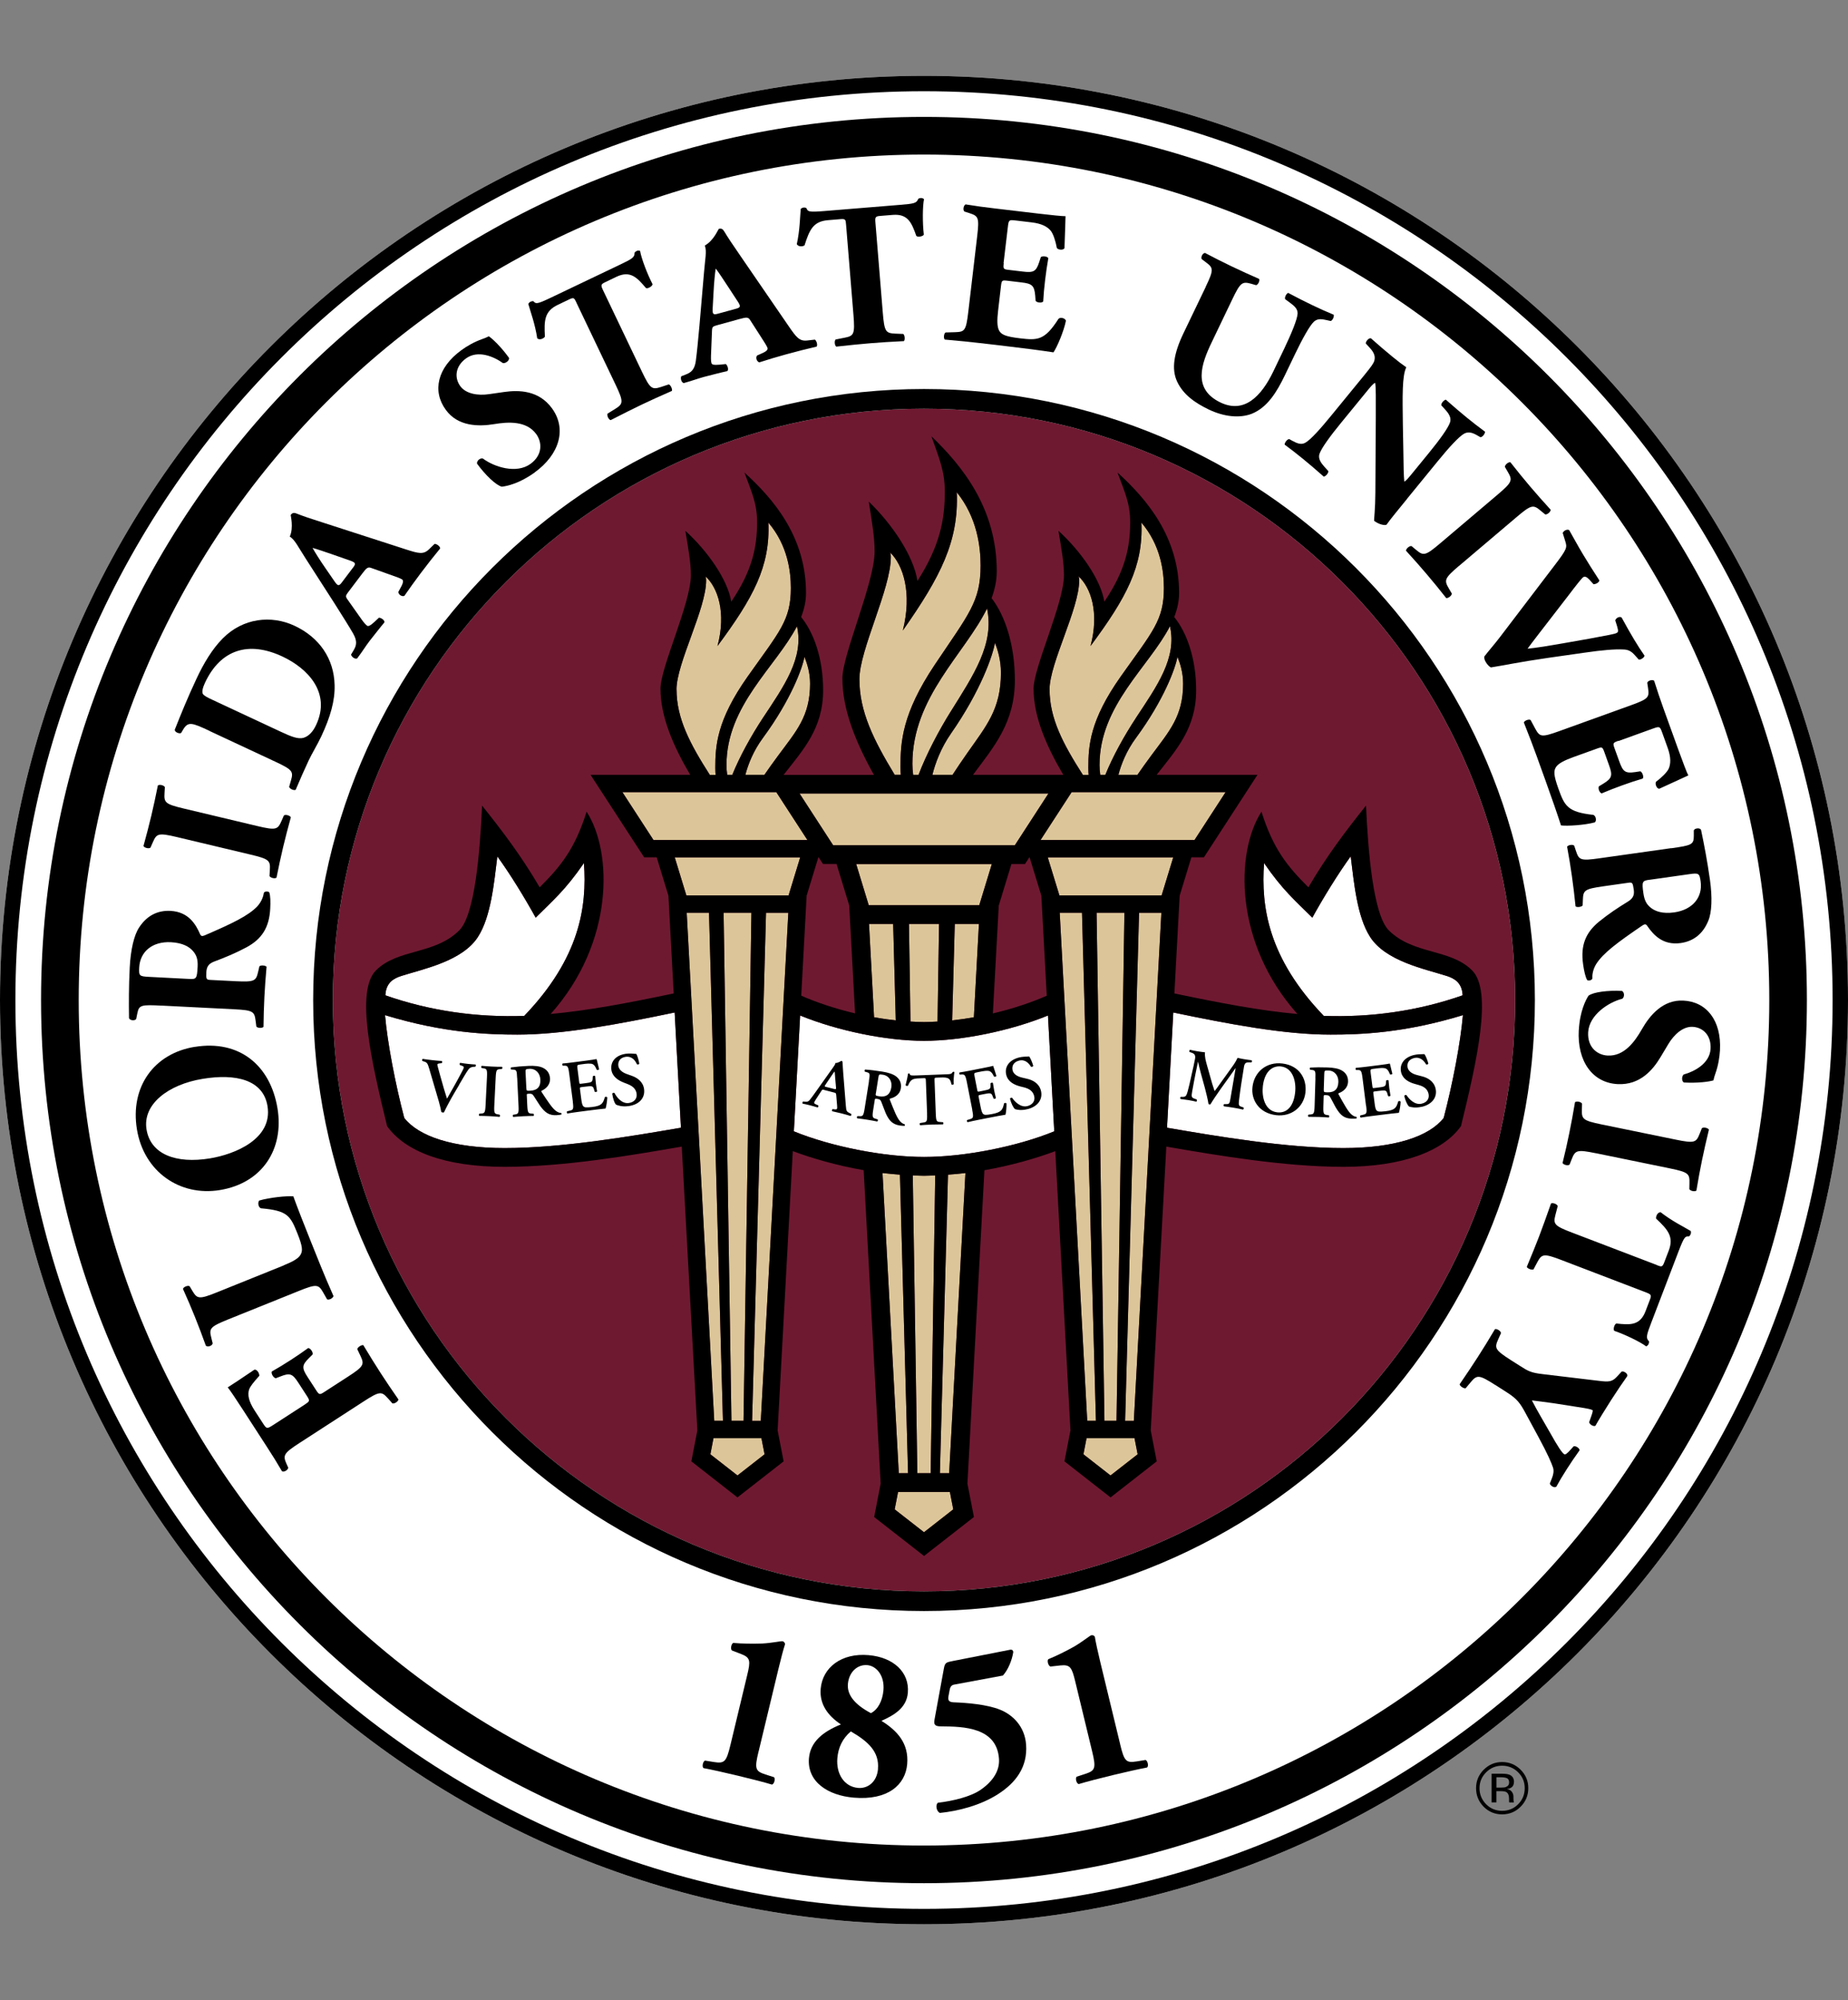 <?xml version="1.0" encoding="UTF-8"?>
<svg id="a" xmlns="http://www.w3.org/2000/svg" viewBox="0 0 332.7 360">
  <rect x="0" y="0" width="332.7" height="360" fill="#808080" stroke="none"/>
  <defs>
    <style>
      .b {
        fill: #dcc699;
      }

      .c {
        fill: #fff;
      }

      .d {
        fill: #6f1931;
      }
    </style>
  </defs>
  <path d="M272.57,320.75c0-.65-.28-1.09-.81-1.31-.31-.13-.77-.19-1.42-.19h-1.81v5.16h.87v-2.02h.74c.49,0,.84.05,1.03.16.33.19.51.58.51,1.18v.58s.02.04.03.06c.01.02.01.04.01.05h.84l-.03-.06s-.04-.14-.04-.28c-.01-.14-.02-.26-.02-.39v-.37c0-.26-.09-.52-.28-.8-.19-.27-.47-.44-.89-.5.32-.05.57-.13.75-.26.34-.21.51-.56.51-1.02ZM271.13,321.64c-.19.08-.49.11-.88.11h-.84v-1.86h.79c.51,0,.89.06,1.14.19.23.12.35.37.35.75s-.19.66-.56.8Z"/>
  <path d="M270.43,317.15c-1.3,0-2.39.47-3.31,1.38-.92.92-1.38,2.03-1.38,3.32s.45,2.41,1.36,3.34c.92.92,2.03,1.38,3.33,1.38s2.42-.46,3.33-1.38c.92-.93,1.38-2.03,1.38-3.34s-.47-2.4-1.38-3.32c-.91-.91-2.03-1.38-3.33-1.38ZM273.32,324.74c-.78.8-1.75,1.19-2.89,1.19s-2.08-.39-2.89-1.19c-.77-.79-1.18-1.76-1.18-2.88s.4-2.07,1.19-2.86c.8-.8,1.76-1.19,2.88-1.19s2.1.4,2.89,1.19c.79.79,1.18,1.74,1.18,2.86s-.39,2.09-1.18,2.88Z"/>
  <g>
    <path class="c" d="M166.35,13.65C74.47,13.65,0,88.1,0,179.99s74.47,166.36,166.35,166.36,166.35-74.5,166.35-166.36S258.22,13.65,166.35,13.65h0Z"/>
    <path class="d" d="M272.78,180.01c0,58.78-47.66,106.42-106.44,106.42s-106.42-47.63-106.42-106.42,47.64-106.45,106.42-106.45,106.44,47.65,106.44,106.45h0Z"/>
    <path class="c" d="M246.64,168.6c2.8,4.4,9.78,5.78,13.81,7.06,1.34.43,2.77,1.18,2.87,3.49-8.14,2.85-16.59,4-25,3.7-9.99-10.4-11.32-19.61-10.75-27.51,3.36,4.89,5.6,6.75,8.69,9.83,1.96-3.55,4.56-7.79,6.91-11.04.6,4.87,1.16,10.84,3.47,14.47h0ZM211.23,182.24c10.13,2.11,20.07,3.99,28.32,3.98,5.29,0,13.2-.26,23.82-3.5-.41,4.85-1.85,12.4-3.46,18.5-2.6,3.32-8.77,5.42-18.07,5.42-10.37,0-22.9-2.15-31.74-3.66l1.13-20.74h0ZM89.53,154.13c2.36,3.25,4.95,7.49,6.91,11.04,3.08-3.08,5.33-4.94,8.69-9.83.57,7.9-.77,17.11-10.75,27.51-8.41.3-16.87-.85-25-3.7.1-2.31,1.53-3.06,2.88-3.49,4.03-1.28,11.01-2.66,13.81-7.06,2.31-3.62,2.87-9.6,3.47-14.47h0ZM122.59,202.98c-8.84,1.51-21.37,3.66-31.74,3.66-9.3,0-15.47-2.1-18.07-5.42-1.61-6.1-3.05-13.65-3.46-18.5,10.63,3.23,18.53,3.49,23.82,3.5,8.25,0,18.19-1.87,28.32-3.98l1.13,20.74h0ZM144.05,182.78c6.75,2.76,15.53,4.56,22.31,4.56s15.56-1.8,22.31-4.56l1.13,20.85c-6.75,2.76-16.23,4.61-23.44,4.61s-16.69-1.85-23.44-4.61l1.13-20.85h0Z"/>
    <polygon class="b" points="192.93 142.58 220.65 142.58 215.05 151.2 187.33 151.2 192.93 142.58 192.93 142.58"/>
    <polygon class="b" points="188.75 142.83 182.7 152.15 150 152.15 143.95 142.83 188.75 142.83 188.75 142.83"/>
    <polygon class="b" points="156.4 162.93 154.14 155.52 178.56 155.52 176.3 162.93 156.4 162.93 156.4 162.93"/>
    <path class="b" d="M176.24,166.3l-.91,16.8c-1.27.23-2.61.42-3.91.56l.47-17.36h4.34Z"/>
    <path class="b" d="M169.06,166.3l-.27,17.57c-.83.05-1.61.09-2.43.09s-1.61-.04-2.45-.09l-.27-17.57h5.42Z"/>
    <path class="b" d="M161.27,183.66c-1.29-.14-2.64-.34-3.91-.56l-.91-16.8h4.35l.47,17.36h0Z"/>
    <polygon class="b" points="117.65 151.2 112.05 142.58 139.77 142.58 145.37 151.2 117.65 151.2 117.65 151.2"/>
    <polygon class="b" points="123.62 164.28 127.64 164.28 130.15 255.74 128.58 255.74 123.62 164.28 123.62 164.28"/>
    <polygon class="b" points="132.77 265.57 127.89 261.76 128.45 258.85 137.09 258.85 137.65 261.76 132.77 265.57 132.77 265.57"/>
    <polygon class="b" points="130.27 164.28 135.28 164.28 133.86 255.74 131.68 255.74 130.27 164.28 130.27 164.28"/>
    <polygon class="b" points="136.97 255.74 135.4 255.74 137.91 164.28 141.92 164.28 136.97 255.74 136.97 255.74"/>
    <polygon class="b" points="141.97 161.17 123.57 161.17 121.48 154.31 144.07 154.31 141.97 161.17 141.97 161.17"/>
    <polygon class="b" points="166.35 275.79 161.07 271.67 161.68 268.54 171.02 268.54 171.62 271.67 166.35 275.79 166.35 275.79"/>
    <path class="b" d="M158.88,211.13c.99.12,2.14.22,3.14.3l1.46,53.74h-1.67l-2.93-54.03h0Z"/>
    <path class="b" d="M164.33,211.56c.73.03,1.31.07,2.03.07s1.29-.04,2.01-.07l-.82,53.61h-2.4l-.82-53.6h0Z"/>
    <path class="b" d="M170.88,265.17h-1.67l1.46-53.74c1.01-.08,2.15-.17,3.14-.29l-2.93,54.03h0Z"/>
    <polygon class="b" points="190.78 164.28 194.79 164.28 197.3 255.74 195.73 255.74 190.78 164.28 190.78 164.28"/>
    <polygon class="b" points="199.93 265.57 195.05 261.76 195.61 258.85 204.25 258.85 204.81 261.76 199.93 265.57 199.93 265.57"/>
    <polygon class="b" points="197.42 164.28 202.44 164.28 201.01 255.74 198.84 255.74 197.42 164.28 197.42 164.28"/>
    <polygon class="b" points="204.13 255.74 202.55 255.74 205.06 164.28 209.08 164.28 204.13 255.74 204.13 255.74"/>
    <polygon class="b" points="209.13 161.17 190.73 161.17 188.63 154.31 211.23 154.31 209.13 161.17 209.13 161.17"/>
    <path class="b" d="M144.82,118.2c.48,1.21,1.02,2.81,1.02,4.86,0,5.86-2.49,8.54-5.73,12.92-.94,1.27-1.76,2.42-2.49,3.48h-3.43c.49-1.87,1.43-4.3,3.16-6.64,5.06-6.87,7.14-12.64,7.48-14.62h0Z"/>
    <path class="b" d="M137.35,129.22c-2.1,3.19-4.18,6.94-5.51,10.24h-.92c-.09-.58-.13-1.17-.13-1.78,0-10.72,8.93-17.69,12.69-24.97,1.3,5.72-2.35,10.8-6.12,16.5h0Z"/>
    <path class="b" d="M121.79,124.1c0-4.72,5.34-14.5,5.34-19.64,0-.34-.03-.52-.13-.74,2.22,2.02,3.79,6.51,2.17,12.56,6.43-8.67,9.51-14.33,9.16-22.22,3.5,4.1,4.05,8.84,4.05,11.78,0,5.8-2,7.78-7.78,15.94-5.56,7.87-5.82,12.46-5.82,16.39,0,.5.02.92.05,1.3h-1.04c-3.57-5.58-5.99-10.16-5.99-15.36h0Z"/>
    <path class="b" d="M211.98,118.2c.48,1.21,1.02,2.81,1.02,4.86,0,5.86-2.49,8.54-5.73,12.92-.94,1.27-1.76,2.42-2.49,3.48h-3.43c.49-1.87,1.43-4.3,3.16-6.64,5.06-6.87,7.14-12.64,7.47-14.62h0Z"/>
    <path class="b" d="M204.51,129.22c-2.1,3.19-4.18,6.94-5.51,10.24h-.92c-.09-.58-.13-1.17-.13-1.78,0-10.72,8.93-17.69,12.68-24.97,1.3,5.72-2.35,10.8-6.12,16.5h0Z"/>
    <path class="b" d="M188.95,124.1c0-4.72,5.34-14.5,5.34-19.64,0-.34-.03-.52-.13-.74,2.22,2.02,3.79,6.51,2.17,12.56,6.43-8.67,9.51-14.33,9.16-22.22,3.5,4.1,4.05,8.84,4.05,11.78,0,5.8-2,7.78-7.78,15.94-5.56,7.87-5.82,12.46-5.82,16.39,0,.5.02.92.05,1.3h-1.04c-3.57-5.58-5.99-10.16-5.99-15.36h0Z"/>
    <path class="b" d="M179.12,115.65c.51,1.35,1.08,3.15,1.08,5.44,0,6.57-2.64,9.57-6.07,14.47-1,1.43-1.86,2.7-2.64,3.9h-3.63c.52-2.09,1.52-4.81,3.35-7.44,5.36-7.69,7.57-14.15,7.92-16.37h0Z"/>
    <path class="b" d="M171.21,127.99c-2.23,3.57-4.43,7.77-5.84,11.47h-.97c-.09-.65-.14-1.31-.14-1.99,0-12.01,9.46-19.81,13.44-27.96,1.38,6.41-2.5,12.09-6.49,18.49h0Z"/>
    <path class="b" d="M154.72,122.25c0-5.29,5.66-16.24,5.66-22,0-.38-.04-.58-.14-.83,2.36,2.26,4.01,7.29,2.3,14.06,6.81-9.71,10.08-16.05,9.71-24.88,3.71,4.59,4.29,9.9,4.29,13.19,0,6.5-2.12,8.71-8.25,17.86-5.9,8.81-6.17,13.96-6.17,18.35,0,.57.02,1.03.05,1.45h-1.1c-3.79-6.25-6.35-11.37-6.35-17.21h0Z"/>
    <path d="M54.91,252.77c.84-.54.91-.63.37-1.47l-1.55-2.39c-1.06-1.64-1.5-1.85-3.22-1.17l-.85.33c-.42-.04-.89-.83-.73-1.21,1.03-.58,2.2-1.29,3.38-2.05,1.15-.74,2.28-1.52,3.17-2.17.4,0,.93.76.79,1.16l-.64.64c-1.29,1.27-1.32,1.78-.25,3.42l1.55,2.39c.54.84.65.81,1.49.27l4.19-2.71c2.89-1.86,3.01-2.22,2.3-3.73l-.59-1.25c.05-.34.76-.8,1.09-.71,1.18,1.96,2.14,3.5,3.1,4.99.92,1.43,1.96,2.96,3.22,4.78-.03.37-.74.83-1.09.7l-.82-.92c-1.12-1.25-1.46-1.3-4.34.57l-11.54,7.47c-2.89,1.87-3.04,2.24-2.36,3.77l.31.68c0,.4-.78.9-1.13.64-.8-1.38-1.77-2.95-2.74-4.43l-4.22-6.52c-1.28-1.99-2.46-3.74-2.8-4.13.53-.34,2.76-1.79,4.8-3.19.42-.1.89.57.89,1.1-1.05,1.16-1.63,1.89-1.84,2.46-.31.95-.08,2.12.94,3.71l1.57,2.42c.66,1.02.72.98,1.93.2l5.61-3.63h0Z"/>
    <path d="M51.07,227.75c1.61-.65,2.66-1.23,3.03-1.9.4-.68.43-1.41-.58-3.91-1.26-3.12-1.75-4.04-6.54-4.46-.45-.14-.63-.98-.32-1.39,1.85-.55,5.03-.87,6.15-.76.66,1.85,1.96,5.15,3.09,7.97l1.85,4.6c.64,1.58,1.36,3.28,2.29,5.38-.08.39-.84.78-1.16.58l-.7-1.23c-.83-1.46-1.19-1.56-4.38-.27l-12.77,5.14c-3.19,1.29-3.42,1.62-3,3.24l.26,1.05c-.07.43-.86.74-1.23.42-.65-1.82-1.31-3.54-1.97-5.19-.66-1.65-1.39-3.35-2.15-5.03.09-.36.88-.68,1.2-.48l.5.84c.86,1.45,1.22,1.54,4.41.26l12.01-4.84h0Z"/>
    <path d="M26.38,203.29c.73,4.49,5.32,6.21,11.41,5.21,4.45-.73,11.34-3.47,10.37-9.41-.78-4.78-5.75-5.88-11.66-4.91-6.24,1.02-10.86,4.59-10.12,9.11h0ZM35.07,188.43c7.95-1.3,13.6,3.24,14.89,11.08,1.2,7.33-2.74,13.44-10.37,14.69-7.22,1.18-13.69-3.3-14.94-10.93-1.24-7.59,3.01-13.64,10.42-14.85h0Z"/>
    <path d="M34.06,176.2c1.29.07,1.41-.04,1.52-2.22.07-1.33-.22-2.12-.89-2.86-.59-.66-1.74-1.42-3.92-1.53-3.32-.17-5.56,1.68-5.71,4.56-.08,1.51.03,1.59,1.8,1.68l7.2.37h0ZM29.12,181.01c-3.69-.19-4.1-.14-4.4,1.4l-.2.99c-.2.36-1.13.31-1.29-.14-.04-2.78-.05-5.66.13-9.17.16-3.14.78-5.81,1.7-7.17,1.36-2.08,3.27-3.09,5.63-2.97,3.28.17,4.57,2.45,5.33,4.19.17.38.39.39.8.23,5.07-2.18,7.91-3.56,9.52-5.25.82-.92,1.09-1.87,1.16-2.42.2-.32.75-.29.97-.1.23.6.24,1.79.18,2.93-.17,3.4-1.5,5.47-4.24,6.96-2.02,1.08-3.87,1.84-5.87,2.59-1.02.39-1.34.97-1.39,1.89-.06,1.29,0,1.37.74,1.41l4.54.23c3.39.17,3.66-.04,4.04-1.68l.23-.99c.2-.25,1.08-.2,1.29.07-.17,1.95-.3,3.65-.39,5.42-.09,1.85-.14,3.47-.16,5.39-.24.28-1.12.24-1.29-.07l-.13-1.01c-.21-1.68-.46-1.91-3.85-2.08l-13.06-.66h0Z"/>
    <path d="M46.32,148.68c3.38.8,3.68.65,4.37-.94l.42-.96c.28-.24,1.1,0,1.25.33-.53,1.93-.99,3.68-1.39,5.37-.41,1.73-.8,3.53-1.19,5.49-.28.24-1.11.04-1.26-.3l.06-1.05c.11-1.72-.09-2-3.47-2.8l-13.23-3.15c-3.38-.8-3.68-.65-4.37.94l-.42.96c-.28.24-1.11.04-1.26-.3.53-1.93,1-3.72,1.41-5.44.4-1.69.79-3.5,1.18-5.45.28-.24,1.11-.04,1.26.3l-.06,1.05c-.11,1.72.1,2,3.47,2.8l13.23,3.15h0Z"/>
    <path d="M50.58,131.72c1.84.86,3.08,1.36,4.07,1.08.95-.29,1.71-1.12,2.27-2.33,2.71-5.8-1.53-10.18-6.09-12.31-6.03-2.82-11.11-1.31-13.94,4.76-.42.91-.55,1.62-.38,1.95.17.33.8.66,1.84,1.14l12.23,5.71h0ZM37.72,131.55c-3.18-1.49-3.85-1.72-4.74-.25l-.36.61c-.32.26-1.3-.2-1.14-.61,1.15-2.89,2.23-5.57,3.89-9.12,1.28-2.75,2.84-5.37,4.75-7.29,3.63-3.65,8.71-4.22,12.9-2.26,4.49,2.1,7.11,5.93,7.22,10.68.08,2.81-.77,5.76-2.39,9.21-.74,1.57-1.72,3.16-2.28,4.36-.75,1.61-1.52,3.33-2.34,5.28-.33.17-1.13-.2-1.17-.55l.32-1.12c.47-1.62.3-1.94-2.79-3.38l-11.86-5.54h0Z"/>
    <path d="M63.55,102.18c.51-.68.54-.89-.41-1.24l-2.97-1.04c-1.58-.54-3.08-1.07-3.9-1.28.43.78,1.31,2.19,2.33,3.66l1.66,2.41c.6.87.8.79,1.35.05l1.94-2.57h0ZM62.73,106.52c-.53.71-.57.82-.14,1.42l2.6,3.68c.46.62.67.83.91,1.01.18.13.53.03,1.3-.68l.82-.77c.34-.02,1.06.43.99.84-.84.99-1.73,2.17-2.7,3.38-.76,1-1.18,1.75-2.21,3.11-.42.19-1.02-.31-1.1-.69l.51-.86c.45-.78.65-1.55-.12-2.91-.8-1.39-1.82-2.99-3.34-5.4l-5.2-8.09c-1.35-2.08-1.96-3.42-2.88-3.98.74-1.66.12-3.85.17-3.9.29-.38.57-.45,1.1-.23,1.03.41,2.39.88,5.05,1.72l14.6,4.72c2.24.72,3.12.96,4.12,0l1.02-.99c.28-.07,1.04.41,1.01.82-1.13,1.37-2.36,2.94-3.52,4.48-1.11,1.48-1.95,2.65-2.92,4.05-.42.19-1.09-.22-1.08-.72l.57-1.06c.39-.77.28-1.04.1-1.18-.21-.16-1.07-.48-2.43-.95l-3.14-1.12c-.58-.21-.82-.02-1.6,1.01l-2.5,3.31h0Z"/>
    <path d="M96.26,85.04c-2.75,2-5.02,2.46-5.91,2.56-1.05-.25-3-2.12-4.47-4.15-.07-.54.59-1.07,1.07-.91,2.01,1.51,6.01,2.8,8.55.96,2.21-1.61,2.12-3.87,1.04-5.37-1.76-2.42-5.07-2.21-7.52-1.8-2.93.49-6.6.41-8.75-2.55-2.48-3.36-1.55-7.6,2.79-10.75.98-.72,2.3-1.49,3.75-2,.48-.16.79-.3,1.19-.5.72.48,2.19,1.88,3.64,3.88.11.47-.62,1.04-1.1.94-1.62-1.16-4.49-2.41-6.64-.84-1.97,1.43-2.12,3.5-1.03,5,1,1.37,3.14,1.74,5.2,1.43l2.73-.39c2.57-.36,6.19-.34,8.58,2.95,2.67,3.68,1.39,8.26-3.13,11.54h0Z"/>
    <path d="M103.77,54.45c-.38-.8-.46-.97-1.26-.58l-2.07.99c-2.44,1.16-2.5,2.83-2.34,5.75-.31.39-.97.63-1.38.29-.4-2.64-1.22-4.79-1.61-6.2.09-.16.22-.31.39-.39.17-.08.35-.13.53-.09.44.49.6.57,3.14-.64l12.42-5.93c2.2-1.05,2.69-1.32,2.65-2.17.1-.13.19-.21.39-.31.2-.1.5-.07.61,0,.21,1.29,1.27,4.11,2.24,5.98-.02.38-.89.88-1.19.69-1.59-1.87-2.8-3.21-5.31-2.02l-2,.96c-.8.38-.85.53-.44,1.4l7.03,14.72c1.48,3.1,1.81,3.27,3.41,2.76l1.42-.47c.33.09.69.86.56,1.17-2.2.97-3.89,1.73-5.39,2.45-1.6.76-3.32,1.63-5.63,2.81-.36-.07-.73-.84-.56-1.17l1.42-.88c1.42-.88,1.48-1.28,0-4.38l-7.03-14.72h0Z"/>
    <path d="M132.45,55.59c.82-.23.97-.38.43-1.23l-1.72-2.63c-.92-1.39-1.78-2.73-2.31-3.39-.14.88-.3,2.53-.39,4.32l-.16,2.92c-.05,1.05.15,1.11,1.04.86l3.1-.85h0ZM129.16,58.52c-.85.23-.95.3-.98,1.03l-.18,4.49c-.02.77.02,1.07.1,1.35.06.22.4.35,1.45.25l1.12-.11c.28.19.58.99.27,1.27-1.27.27-2.69.66-4.2,1.04-1.21.33-2,.66-3.64,1.11-.45-.11-.62-.87-.45-1.22l.94-.37c.82-.34,1.46-.82,1.68-2.38.21-1.59.39-3.48.65-6.31l.82-9.57c.2-2.47.54-3.9.15-4.91,1.6-.86,2.44-2.97,2.51-2.99.46-.13.72,0,1.01.49.57.95,1.36,2.16,2.94,4.44l8.68,12.64c1.33,1.93,1.88,2.66,3.26,2.52l1.41-.16c.26.12.57.95.31,1.26-1.73.4-3.66.89-5.52,1.4-1.78.49-3.16.91-4.78,1.43-.45-.11-.73-.83-.41-1.23l1.09-.49c.78-.37.85-.66.79-.87-.07-.25-.55-1.04-1.34-2.24l-1.8-2.8c-.34-.52-.64-.51-1.89-.17l-3.99,1.1h0Z"/>
    <path d="M152.32,40.44c-.07-.88-.09-1.07-.97-1l-2.28.19c-2.69.22-3.34,1.76-4.23,4.54-.42.26-1.13.24-1.39-.22.57-2.61.57-4.9.71-6.36.14-.12.32-.21.5-.23.18-.02.37,0,.53.11.23.61.36.75,3.16.52l13.71-1.12c2.43-.2,2.98-.28,3.25-1.08.14-.09.25-.13.47-.15.22-.02.49.11.57.21-.26,1.28-.28,4.29-.03,6.38-.16.35-1.15.5-1.36.22-.82-2.31-1.48-4-4.24-3.77l-2.21.18c-.88.07-.99.19-.91,1.15l1.33,16.25c.28,3.43.52,3.7,2.2,3.79l1.49.06c.27.2.35,1.05.11,1.29-2.4.12-4.25.23-5.91.37-1.77.14-3.68.34-6.26.62-.31-.2-.38-1.05-.11-1.29l1.64-.32c1.65-.32,1.84-.67,1.56-4.1l-1.33-16.25h0Z"/>
    <path d="M180.71,47.36c-.12,1.03-.09,1.11.9,1.22l2.53.3c1.91.23,2.38.02,2.95-1.7l.29-.9c.29-.26,1.21-.15,1.35.2-.21,1.17-.4,2.48-.57,3.88-.17,1.39-.29,2.72-.35,3.9-.22.31-1.15.24-1.37-.12l-.07-.94c-.16-1.81-.57-2.15-2.48-2.37l-2.53-.3c-.99-.12-1.03-.08-1.16,1.02l-.51,4.37c-.2,1.69-.19,2.88.17,3.56.4.72,1.06,1.09,3.74,1.41,3.2.38,4.46.41,6.96-3.5.34-.37,1.24-.11,1.34.34-.37,1.89-1.6,4.76-2.24,5.69-1.93-.3-5.45-.76-8.47-1.11l-4.77-.56c-1.76-.21-3.57-.38-6.33-.63-.26-.25-.16-1.14.15-1.28l1.75-.05c1.68-.06,1.93-.26,2.33-3.63l1.61-13.69c.39-3.34.2-3.59-1.41-4.11l-.9-.29c-.3-.26-.17-1.1.22-1.28,1.72.28,3.51.53,5.28.73l7.78.92c2.35.28,4.45.49,4.93.47-.03.59-.08,3.27-.19,5.75-.19.39-1.05.36-1.37-.01-.25-1.33-.64-2.49-1.06-3.06-.61-.78-1.66-1.35-3.46-1.56l-2.94-.35c-1.21-.14-1.22-.07-1.38,1.29l-.76,6.42h0Z"/>
    <path d="M217.07,51.61c1.49-3.1,1.38-3.4.02-4.41l-.75-.57c-.17-.33.14-1.08.61-1.1,1.57.83,3.22,1.67,4.82,2.43,1.63.78,3.28,1.53,4.91,2.24.17.33-.18,1.06-.54,1.13l-.86-.25c-1.63-.45-1.96-.28-3.44,2.82l-3.69,7.7c-1.87,3.9-3.5,8.41,1.57,10.84,4.27,2.05,7.35-1.06,9.54-5.63l1.93-4.03c1.29-2.7,2.37-5.3,2.42-6.34.04-.84-.6-1.39-1.42-1.99l-.82-.6c-.14-.39.25-1.03.54-1.13,1.77.93,3.05,1.59,4.42,2.24,1.23.59,2.48,1.15,3.78,1.69.1.29-.15.99-.54,1.13l-.66-.15c-.96-.22-1.69-.32-2.33.24-.78.69-2.13,3.16-3.43,5.86l-1.79,3.73c-1.5,3.13-3.18,5.86-5.99,7.01-2.22.86-5.05.53-7.75-.76-2.53-1.22-4.61-2.7-5.7-5.03-1.05-2.26-.6-5.08,1.15-8.71l4-8.33h0Z"/>
    <path d="M253.32,89.79c-1.52,1.86-3,3.66-3.71,4.66-.48.18-1.54-.16-2.23-.72-.03-.02.22-2.26.23-5.02l.08-13.59c0-3.39.04-5.36-.12-6.22-.38.17-.78.66-1.64,1.71l-4.54,5.55c-1.9,2.32-3.54,4.56-3.86,5.59-.23.81.26,1.55.91,2.27l.7.77c.04.42-.51.97-.82,1-1.5-1.32-2.62-2.29-3.77-3.22-1.06-.87-2.14-1.7-3.27-2.54-.03-.31.4-.96.82-1l.56.31c.89.49,1.63.76,2.35.34.95-.52,2.79-2.59,4.68-4.91l5.95-7.27c1.28-1.58,1.63-2.06,1.79-2.6.17-.68.05-1.35-.84-2.31l-.71-.77c-.01-.39.58-1.06.94-.92,1.3,1.16,2.7,2.36,3.88,3.32.97.8,1.83,1.45,2.48,1.89-.77,1.52-.69,5.22-.62,10.39l.09,4.8c.04,2.52.05,4.2.17,5.4.35-.19.75-.68,1.17-1.19l3.23-3.95c1.9-2.32,3.54-4.56,3.85-5.59.23-.81-.23-1.53-.91-2.27l-.68-.75c-.04-.42.51-.97.82-1.01,1.5,1.32,2.59,2.26,3.77,3.22,1.06.87,2.12,1.68,3.28,2.54.03.31-.4.96-.82,1l-.59-.34c-.84-.49-1.57-.71-2.32-.32-.95.51-2.82,2.57-4.71,4.89l-5.59,6.84h0Z"/>
    <path d="M262.67,101.85c-2.65,2.25-2.7,2.59-1.83,4.07l.53.91c.02.37-.65.89-1.01.81-1.24-1.57-2.38-2.98-3.51-4.3-1.15-1.35-2.37-2.74-3.72-4.21-.02-.37.63-.92.99-.84l.81.67c1.32,1.11,1.67,1.11,4.32-1.14l10.38-8.8c2.65-2.25,2.7-2.59,1.83-4.07l-.53-.91c-.02-.37.63-.92.99-.84,1.23,1.57,2.4,3.01,3.55,4.36,1.13,1.33,2.35,2.71,3.7,4.19.02.37-.63.92-.99.84l-.81-.67c-1.33-1.11-1.67-1.11-4.32,1.14l-10.38,8.8h0Z"/>
    <path d="M278.44,118.45c-4.8.69-7.82,1.34-10.03,1.68-.31-.16-.63-.48-.92-.96-.23-.38-.31-.72-.26-1.01.65-.86,2-2.41,2.82-3.5l9.81-12.88c2.32-3.03,2.29-3.23,1.93-4.39l-.45-1.46c.2-.46.82-.71,1.16-.52.94,1.64,1.5,2.72,2.49,4.37.88,1.46,1.72,2.8,2.95,4.69-.04.37-.66.7-1.06.68l-.76-.84c-.47-.49-.79-.6-1.08-.43-.25.15-1.28,1.46-2.72,3.36l-5.46,7.07c-.9,1.15-1.44,1.9-1.85,2.45.69-.07,1.78-.2,2.95-.39l3.68-.62c2.47-.41,6.82-1.21,8.13-1.48.73-.14,1.14-.25,1.33-.37.22-.13.29-.31.03-1.18l-.33-1.05c.1-.41.76-.81,1.15-.51.83,1.53,1.53,2.75,2.25,3.96.65,1.08,1.25,2.01,1.86,2.88.02.33-.72.82-1.04.71l-.65-.73c-.69-.79-1.24-1.06-2.16-1.08-1.46-.07-3.69.1-6.9.57l-6.87.98h0Z"/>
    <path d="M291.36,133.34c-.97.35-1.03.41-.69,1.35l.87,2.4c.65,1.81,1.05,2.14,2.84,1.88l.93-.14c.37.14.68,1.01.43,1.31-1.14.33-2.41.75-3.73,1.23-1.32.48-2.56.96-3.65,1.43-.38-.06-.72-.92-.5-1.27l.81-.49c1.55-.95,1.67-1.47,1.02-3.28l-.86-2.4c-.34-.94-.39-.96-1.43-.58l-4.14,1.49c-1.6.58-2.66,1.12-3.1,1.75-.46.68-.5,1.44.42,3.98,1.09,3.03,1.62,4.17,6.25,4.67.48.14.66,1.06.29,1.35-1.86.51-4.98.69-6.09.55-.6-1.87-1.76-5.22-2.79-8.07l-1.63-4.52c-.6-1.67-1.25-3.36-2.27-5.94.11-.35.94-.65,1.22-.44l.83,1.55c.81,1.48,1.09,1.61,4.29.46l12.97-4.68c3.16-1.14,3.3-1.43,3.05-3.1l-.14-.93c.09-.39.91-.64,1.24-.37.52,1.66,1.1,3.38,1.7,5.05l2.66,7.37c.81,2.23,1.55,4.2,1.79,4.62-.54.24-2.96,1.38-5.23,2.4-.43,0-.79-.78-.6-1.24,1.08-.82,1.94-1.68,2.27-2.31.42-.9.46-2.09-.15-3.8l-1-2.78c-.42-1.15-.48-1.12-1.77-.66l-6.09,2.2h0Z"/>
    <path d="M296.94,158.35c-1.28.18-1.38.31-1.07,2.47.19,1.32.62,2.04,1.42,2.64.71.53,1.98,1.07,4.14.76,3.29-.47,5.14-2.71,4.74-5.56-.21-1.5-.33-1.56-2.09-1.31l-7.14,1.01h0ZM300.88,152.68c3.66-.52,4.06-.65,4.06-2.21v-1.01c.14-.39,1.06-.52,1.3-.11.57,2.72,1.12,5.56,1.61,9.04.44,3.11.34,5.85-.31,7.36-.94,2.3-2.62,3.66-4.96,3.99-3.26.46-4.96-1.54-6.04-3.11-.23-.34-.45-.31-.83-.07-4.57,3.11-7.1,5-8.35,6.97-.64,1.06-.72,2.04-.68,2.6-.14.35-.69.43-.93.28-.34-.55-.58-1.71-.74-2.85-.48-3.37.43-5.66,2.84-7.65,1.78-1.45,3.45-2.54,5.27-3.66.93-.58,1.14-1.21,1.01-2.12-.18-1.28-.26-1.34-1-1.24l-4.51.64c-3.37.48-3.59.73-3.65,2.42l-.04,1.01c-.15.28-1.03.41-1.28.17-.2-1.95-.4-3.64-.65-5.4-.26-1.83-.52-3.44-.87-5.33.18-.33,1.06-.45,1.28-.18l.32.96c.53,1.61.82,1.79,4.18,1.31l12.96-1.83h0Z"/>
    <path d="M284.24,185.42c.18-3.39,1.25-5.45,1.74-6.2.85-.66,3.53-1,6.04-.86.47.28.46,1.13.03,1.41-2.44.61-5.96,2.9-6.13,6.04-.14,2.73,1.67,4.09,3.51,4.18,2.99.16,4.91-2.55,6.14-4.7,1.47-2.59,3.84-5.38,7.49-5.19,4.17.19,6.88,3.59,6.59,8.94-.07,1.22-.3,2.72-.82,4.18-.17.47-.26.8-.36,1.24-.83.25-2.84.51-5.31.38-.43-.21-.42-1.13-.04-1.44,1.92-.53,4.69-1.97,4.84-4.63.13-2.44-1.38-3.85-3.23-3.95-1.7-.09-3.33,1.34-4.39,3.13l-1.42,2.37c-1.34,2.22-3.64,5.02-7.7,4.81-4.54-.24-7.29-4.13-6.99-9.7h0Z"/>
    <path d="M287.29,207.57c-3.4-.7-3.7-.53-4.33,1.07l-.39.98c-.28.25-1.1.04-1.26-.29.48-1.94.88-3.71,1.22-5.41.36-1.74.69-3.56,1.02-5.53.28-.25,1.11-.07,1.27.26l-.03,1.05c-.05,1.72.16,1.99,3.56,2.69l13.32,2.73c3.41.7,3.7.53,4.33-1.07l.39-.98c.28-.24,1.11-.07,1.27.26-.47,1.94-.88,3.74-1.24,5.48-.35,1.7-.69,3.52-1.01,5.48-.28.25-1.11.07-1.27-.26l.02-1.05c.05-1.72-.16-1.99-3.56-2.69l-13.32-2.73h0Z"/>
    <path d="M298.28,227.71c.83.32,1,.38,1.32-.45l.82-2.14c.97-2.52-.14-3.78-2.27-5.78-.05-.49.27-1.12.8-1.16,2.11,1.64,4.18,2.63,5.44,3.39.05.18.05.38-.01.55-.07.17-.17.33-.32.43-.66-.05-.83,0-1.84,2.62l-4.92,12.85c-.87,2.28-1.04,2.81-.43,3.4.02.17.01.28-.07.49-.08.21-.31.39-.44.42-1.04-.79-3.75-2.11-5.74-2.79-.25-.29.04-1.25.39-1.32,2.43.26,4.24.4,5.23-2.19l.79-2.07c.32-.83.25-.97-.65-1.32l-15.23-5.83c-3.21-1.23-3.57-1.13-4.37.35l-.7,1.32c-.3.16-1.09-.14-1.21-.45.93-2.22,1.62-3.94,2.22-5.49.63-1.66,1.28-3.47,2.14-5.92.31-.2,1.11.11,1.21.46l-.42,1.62c-.42,1.62-.19,1.95,3.03,3.17l15.23,5.82h0Z"/>
    <path d="M269.17,249.27c-2.89-1.85-3.26-1.82-4.35-.54l-.95,1.14c-.32.1-1.04-.36-1.09-.71,1.36-1.98,2.36-3.49,3.32-4.98.96-1.49,1.93-3.07,3.04-4.94.34-.13,1.06.33,1.09.7l-.52,1.16c-.68,1.54-.58,1.87,2.31,3.72l1.56.99c1.56,1,2.08,1.29,4.24,1.53l10.03,1.2c1.68.2,2.35.23,3.23-.73l.87-.94c.43-.12,1.16.39,1.01.82-.96,1.36-1.73,2.49-2.91,4.32-1.21,1.9-2.2,3.51-2.82,4.61-.3.2-1.06-.2-1.13-.64l.43-1.22c.23-.64.23-.91.2-.93-.25-.16-.82-.3-2.7-.58l-4.27-.67c-1.32-.19-2.95-.39-3.97-.52.95,1.88,2.2,3.9,3.24,5.76,1.45,2.6,2.2,3.69,2.58,3.93.19.12.51-.11,1.11-.78l.58-.64c.32-.15,1.11.32,1.07.72-.86,1.2-1.61,2.3-2.32,3.42-.76,1.18-1.34,2.17-1.86,3.12-.37.29-1.11-.19-1.17-.57l.36-.91c.26-.62.42-1.35.21-1.97-.29-.85-.91-2.34-2.66-5.57l-2.29-4.23c-.94-1.75-1.52-2.56-3.3-3.69l-2.18-1.4h0Z"/>
    <path d="M136.56,315.28c-.74,3.07-.6,3.51,1.25,4.11l1.54.49c.29.31.01,1.3-.4,1.32-1.36-.41-3.65-1-6.03-1.57-2.53-.61-4.84-1.12-6.24-1.38-.35-.2-.15-1.21.25-1.36l1.6.26c1.92.3,2.24-.03,2.98-3.1l3.01-12.54c.61-2.53.6-3.14-1.04-3.78l-1.71-.66c-.3-.27-.12-1.2.24-1.36,1.63.15,3.53.16,5.17.11,1.81-.09,3.44-.47,3.71-.41.19.04.43.22.44.55-.29.87-.75,2.62-1.21,4.54l-3.55,14.77h0Z"/>
    <path d="M152.65,303.09c-.16,1.85,1.03,3.61,4.14,5.26,1.28-.64,2.09-2.23,2.26-4.12.23-2.71-1.32-4.39-2.9-4.52-1.81-.16-3.31,1.26-3.5,3.38h0ZM158.06,318.4c.27-3.1-1.75-4.94-4.88-6.76-1.53,1.29-2.27,2.93-2.43,4.82-.24,2.75,1.18,5.13,3.74,5.35,1.73.15,3.38-1.06,3.58-3.41h0ZM145.64,316.46c.25-2.95,2.51-4.77,5.75-6.08-2.32-1.55-3.88-3.62-3.64-6.41.33-3.85,3.76-6.49,8.63-6.06,4.44.38,7.38,3.05,7.06,6.78-.24,2.79-2.57,4.06-4.75,5.05,2.82,1.75,4.96,4.03,4.63,7.8-.32,3.69-3.45,6.55-9.62,6.02-4.6-.39-8.43-2.82-8.06-7.11h0Z"/>
    <path d="M181.95,296.93c.32-.02.45.16.47.44-.24,1.52-.95,3.2-1.86,4.21l-8.82,1.64c-.55.12-.72.53-.82,1.21l-.17.92c-.17.92.35,1.04,1.15,1.06,2.1.08,5.8.36,8.17,1.33,2.28.93,4.41,2.99,4.66,6.26.3,4.09-1.9,6.91-5.04,8.92-3.13,2.02-7.17,3.06-10.47,3.39-.61-.23-.86-1.44-.37-1.83,2.82-.33,5.97-1.12,7.74-2.36,2.22-1.55,3.42-3.46,3.26-5.58-.42-5.63-6.36-5.78-10.32-5.81-1.26.02-1.45-.32-1.28-1.25l1.69-9.22c.2-1.04.44-1.06,1.68-1.31l10.33-2.03h0Z"/>
    <path d="M201.66,313.95c.74,3.07,1.06,3.39,2.98,3.09l1.6-.26c.4.15.6,1.15.25,1.36-1.4.26-3.7.78-6.08,1.35-2.53.61-4.82,1.21-6.18,1.62-.41-.02-.69-1.01-.4-1.32l1.54-.5c1.84-.6,1.98-1.04,1.24-4.11l-3.03-12.53c-.61-2.53-.9-3.06-2.64-2.89l-1.82.2c-.39-.11-.65-1.02-.4-1.32,1.52-.61,3.21-1.46,4.64-2.26,1.56-.91,2.85-1.99,3.11-2.05.19-.05.49,0,.64.29.14.9.53,2.67.99,4.59l3.57,14.75h0Z"/>
    <path d="M166.36,343.58C76.01,343.58,2.77,270.35,2.77,180.01S76.01,16.42,166.36,16.42s163.57,73.24,163.57,163.59-73.24,163.57-163.57,163.57h0ZM166.35,13.65C74.47,13.65,0,88.1,0,179.99s74.47,166.36,166.35,166.36,166.35-74.5,166.35-166.36S258.22,13.65,166.35,13.65h0Z"/>
    <path d="M166.35,332.18c-84.05,0-152.18-68.12-152.18-152.18S82.3,27.82,166.35,27.82s152.18,68.14,152.18,152.18-68.13,152.18-152.18,152.18h0ZM166.35,21.04C78.57,21.04,7.39,92.2,7.39,179.99s71.17,158.97,158.96,158.97,158.95-71.2,158.95-158.97S254.14,21.04,166.35,21.04h0Z"/>
    <path d="M272.78,180.01c0,58.78-47.66,106.42-106.44,106.42s-106.42-47.63-106.42-106.42,47.64-106.45,106.42-106.45,106.44,47.65,106.44,106.45h0ZM166.35,70.02c-60.73,0-109.97,49.24-109.97,109.98s49.24,109.97,109.97,109.97,109.98-49.22,109.98-109.97-49.24-109.98-109.98-109.98h0Z"/>
    <path d="M246.64,168.6c2.8,4.4,9.78,5.78,13.81,7.06,1.34.43,2.77,1.18,2.87,3.49-8.14,2.85-16.59,4-25,3.7-9.99-10.4-11.32-19.61-10.75-27.51,3.36,4.89,5.6,6.75,8.69,9.83,1.96-3.55,4.56-7.79,6.91-11.04.6,4.87,1.16,10.84,3.47,14.47h0ZM141.08,139.46c3.52-4.49,7.11-8.35,7.11-15.22,0-5.73-1.7-10.43-3.96-13.18.55-1.4.88-2.83.88-4.31,0-10.15-5.88-16.97-11.09-21.7,1.35,3.64,2.28,5.6,2.28,8.93,0,4.45-.83,8.68-4.65,14.32-.64-4.01-4.33-9.19-8.26-12.76.62,3.71.99,5.81.99,8.02,0,4.96-5.47,16.6-5.47,20.37,0,5,2.22,10.2,5.35,15.53h-17.94l9.65,14.85h2.26l2.11,6.9.95,17.6c-8.4,1.76-15.4,3.08-22.15,3.7,11.44-12.82,11.18-29.12,6.47-36.41-2.11,6.71-4.65,9.82-8.45,13.61-3.21-5.51-6.65-10.06-10.37-14.71-.37,8.4-1.31,19.67-4.1,22.45-4.42,4.42-11.05,3.27-15,7.21-3.73,3.73-.83,16.42,2,28.03,3.19,4.5,10.3,7.33,21.16,7.33s22.93-2.1,31.89-3.64l2.81,51.08-1.08,5.57,8.3,6.49,8.31-6.49-1.08-5.57,2.73-50.27c3.51,1.31,7.94,2.59,12.76,3.43l3.06,56.41-1.17,6.02,8.98,7.01,8.98-7.01-1.17-6.02,3.06-56.4c4.81-.84,9.24-2.12,12.76-3.43l2.73,50.26-1.08,5.57,8.3,6.49,8.31-6.49-1.08-5.57,2.81-51.08c8.96,1.54,21.23,3.64,31.89,3.64s17.97-2.83,21.16-7.33c2.83-11.61,5.74-24.29,2-28.03-3.94-3.94-10.58-2.8-15-7.21-2.78-2.78-3.73-14.05-4.1-22.45-3.72,4.65-7.16,9.2-10.37,14.71-3.8-3.79-6.34-6.9-8.45-13.61-4.71,7.29-4.97,23.59,6.47,36.41-6.75-.61-13.74-1.94-22.15-3.7l.95-17.59,2.11-6.91h2.26l9.64-14.85h-18.15c3.52-4.49,7.11-8.35,7.11-15.22,0-5.73-1.7-10.43-3.95-13.18.55-1.4.88-2.83.88-4.31,0-10.15-5.88-16.97-11.09-21.7,1.35,3.64,2.28,5.6,2.28,8.93,0,4.45-.83,8.68-4.65,14.32-.64-4.01-4.33-9.19-8.26-12.76.62,3.71.99,5.81.99,8.02,0,4.96-5.47,16.6-5.47,20.37,0,5,2.22,10.2,5.35,15.53h-16.25c3.73-5.03,7.53-9.35,7.53-17.04,0-6.42-1.8-11.68-4.19-14.76.58-1.57.93-3.17.93-4.83,0-11.37-6.24-19-11.76-24.3,1.43,4.07,2.41,6.27,2.41,10,0,4.99-.88,9.72-4.93,16.04-.67-4.49-4.59-10.29-8.76-14.29.66,4.16,1.05,6.51,1.05,8.98,0,5.56-5.8,18.59-5.8,22.82,0,5.6,2.35,11.43,5.68,17.39h-16.25ZM211.23,182.24c10.13,2.11,20.07,3.99,28.32,3.98,5.29,0,13.2-.26,23.82-3.5-.41,4.85-1.85,12.4-3.46,18.5-2.6,3.32-8.77,5.42-18.07,5.42-10.37,0-22.9-2.15-31.74-3.66l1.13-20.74h0ZM89.53,154.13c2.36,3.25,4.95,7.49,6.91,11.04,3.08-3.08,5.33-4.94,8.69-9.83.57,7.9-.77,17.11-10.75,27.51-8.41.3-16.87-.85-25-3.7.1-2.31,1.53-3.06,2.88-3.49,4.03-1.28,11.01-2.66,13.81-7.06,2.31-3.62,2.87-9.6,3.47-14.47h0ZM122.59,202.98c-8.84,1.51-21.37,3.66-31.74,3.66-9.3,0-15.47-2.1-18.07-5.42-1.61-6.1-3.05-13.65-3.46-18.5,10.63,3.23,18.53,3.49,23.82,3.5,8.25,0,18.19-1.87,28.32-3.98l1.13,20.74h0ZM185.03,199.63c1.9-.5,2.76-1.87,2.36-3.36-.35-1.32-1.51-1.88-2.48-2.1l-.93-.22c-.99-.23-1.53-.72-1.67-1.27-.18-.69.07-1.49,1.12-1.77,1.11-.3,1.8.46,2.18,1.09.14.06.38-.02.41-.15-.17-.62-.52-1.44-.74-1.7-.65.05-1.19.02-1.87.2-1.91.51-2.59,1.86-2.24,3.16.31,1.18,1.39,1.75,2.52,2.04l.65.16c1.13.29,1.64.8,1.84,1.55.21.8-.19,1.55-1.19,1.82-1.28.34-2.36-.87-2.77-1.48-.13-.06-.35,0-.39.16.21.82.61,1.67.92,1.88.31.09,1.09.3,2.29-.02h0ZM175.03,199.78c.28,1.41.17,1.48-.44,1.67l-.48.15c-.08.11-.02.35.1.38.59-.14,1.4-.32,1.99-.43l1.52-.3c1.56-.31,2.71-.52,3.3-.61.11-.4.21-1.46.18-2.04-.11-.12-.34-.11-.44,0-.25,1.17-.47,1.6-2.17,1.92-1.12.21-1.37.16-1.56,0-.24-.19-.36-.66-.5-1.34l-.33-1.69c-.06-.33-.05-.36.25-.42l.64-.13c1.16-.23,1.39-.25,1.59.3l.2.51c.12.06.37,0,.42-.1-.1-.42-.22-.88-.32-1.39-.09-.49-.16-.97-.22-1.34-.09-.1-.34-.05-.43.06v.47c-.01.6-.21.65-1.37.88l-.64.13c-.31.06-.32.05-.39-.3l-.44-2.25c-.15-.76-.16-.79.42-.9l.89-.18c.36-.07.77-.11,1.09-.09.45.04.72.32,1.08,1.05.12.06.38-.02.41-.14-.19-.56-.48-1.59-.58-1.81-.17.06-.94.23-1.79.39l-2.54.5c-.59.12-1.21.22-1.72.3-.09.07-.06.32.05.39l.22-.02c.64-.04.77-.01,1.05,1.4l.97,4.95h0ZM166.9,200.49c.05,1.43-.07,1.45-.7,1.56l-.57.09c-.09.07-.07.34.04.39.86-.06,1.5-.1,2.1-.12.6-.02,1.2-.03,1.99-.03.11-.06.11-.3.01-.39l-.49-.04c-.64-.04-.76-.08-.81-1.52l-.22-5.85c-.02-.57-.01-.6.34-.61l.77-.03c1.45-.06,1.72.19,1.93,1.24.12.09.35.05.42-.05-.06-.43,0-1.6.12-2.16-.03-.04-.1-.06-.18-.06-.05,0-.11.03-.16.06-.15.32-.35.37-1.02.39l-5.52.21c-.92.03-1.11.03-1.19-.31-.03-.05-.09-.06-.14-.06-.07,0-.12.02-.14.06-.08.48-.25,1.33-.45,2.07.06.13.35.16.44.08.46-1.12.82-1.28,2.07-1.32l.76-.03c.35-.01.37.01.39.58l.22,5.85h0ZM157.68,196.76c-.07.43-.07.45.57.56,1.31.21,2.02-.34,2.22-1.61.17-1.06-.37-2.09-1.53-2.27-.7-.11-.71-.07-.81.54l-.44,2.78h0ZM156.43,194.59c.21-1.29.22-1.45-.4-1.61l-.34-.1c-.08-.11-.04-.32.07-.37.86.05,2,.2,3.09.37,1.04.17,1.93.44,2.47.86.62.47,1.02,1.18.86,2.14-.19,1.23-1.24,1.69-1.94,1.86-.08.03-.08.14-.03.23.78,1.98,1.27,3.22,1.82,3.84.32.38.7.52.86.56.05.07.03.21-.02.27-.17.01-.43.01-.89-.06-1.28-.21-1.9-.84-2.52-2.21-.27-.62-.53-1.42-.77-1.99-.17-.44-.31-.52-.75-.59-.4-.06-.42-.05-.46.23l-.27,1.71c-.23,1.42-.11,1.48.51,1.66l.29.09c.08.11.03.35-.09.38-.59-.12-1.19-.23-1.77-.32-.59-.09-1.19-.18-1.81-.25-.1-.07-.1-.32.04-.39h.3c.64.03.77,0,.99-1.41l.78-4.9h0ZM150.11,195.99c.37.09.43.08.4-.26l-.15-1.72c-.06-.76-.06-1.02-.1-1.13h-.03c-.08.07-.28.37-.66.93l-.94,1.4c-.23.35-.21.35.11.43l1.37.35h0ZM148.38,196.17c-.34-.09-.33-.08-.54.24l-.94,1.44c-.46.71-.41.75.05.95l.36.16c.07.12,0,.35-.12.37-.41-.13-.84-.24-1.38-.39-.43-.11-.84-.2-1.31-.29-.08-.09-.04-.29.08-.39l.41.04c.4.03.57-.03.87-.42.25-.3.6-.8,1.06-1.44l2.99-4.21c.27-.38.48-.66.49-.9.48.03,1.06-.4,1.08-.39.1.03.16.08.19.16.06.64.07,1.31.13,1.95l.48,5.98c.08.96.12,1.05.76,1.36l.19.09c.08.12.02.34-.09.39-.53-.17-1.01-.3-1.7-.48-.56-.14-1.15-.27-1.61-.37-.09-.09-.04-.33.06-.39l.3.04c.49.06.57,0,.52-.61l-.16-1.94c-.03-.38-.08-.4-.45-.49l-1.74-.45h0ZM113.21,199.08c1.95-.28,2.96-1.53,2.74-3.07-.19-1.36-1.28-2.05-2.22-2.38l-.9-.32c-.95-.34-1.43-.89-1.51-1.46-.1-.71.24-1.47,1.31-1.63,1.14-.16,1.74.67,2.04,1.34.13.08.37.03.42-.1-.09-.63-.35-1.5-.54-1.77-.65-.03-1.18-.12-1.88-.02-1.96.28-2.79,1.55-2.6,2.88.17,1.21,1.18,1.9,2.27,2.32l.62.24c1.09.42,1.54.99,1.65,1.75.12.82-.37,1.52-1.39,1.67-1.32.19-2.25-1.14-2.59-1.8-.12-.08-.35-.03-.41.12.11.83.41,1.74.7,1.98.29.12,1.05.43,2.28.25h0ZM103.12,198.28c.18,1.42.07,1.48-.55,1.63l-.49.12c-.08.11-.04.35.08.39.6-.11,1.42-.22,2.01-.3l1.53-.2c1.57-.2,2.73-.34,3.32-.39.14-.39.3-1.45.31-2.02-.1-.12-.33-.13-.44-.03-.33,1.15-.58,1.56-2.28,1.77-1.13.13-1.37.07-1.56-.1-.23-.2-.32-.68-.41-1.37l-.22-1.71c-.04-.34-.03-.36.28-.4l.64-.08c1.17-.15,1.4-.15,1.57.4l.16.52c.12.07.37.03.43-.07-.07-.43-.16-.9-.22-1.41-.06-.5-.1-.98-.13-1.35-.08-.09-.34-.06-.43.05l-.03.47c-.05.59-.25.63-1.41.78l-.64.08c-.31.04-.32.03-.37-.32l-.29-2.27c-.1-.77-.1-.79.47-.87l.9-.12c.36-.05.77-.06,1.09-.02.44.07.69.36,1,1.11.12.07.38,0,.42-.11-.15-.57-.37-1.62-.46-1.84-.17.05-.95.16-1.81.28l-2.56.33c-.59.08-1.22.15-1.74.19-.1.07-.08.31.02.39h.22c.64,0,.77.04.95,1.46l.65,5h0ZM94.77,195.89c.02.43.02.46.67.43,1.33-.06,1.91-.74,1.84-2.03-.05-1.07-.79-1.97-1.97-1.91-.7.04-.72.07-.69.7l.14,2.82h0ZM93.1,194.02c-.06-1.3-.08-1.46-.73-1.5l-.35-.02c-.1-.09-.11-.31,0-.38.85-.12,2-.22,3.11-.27,1.06-.05,1.99.04,2.6.34.71.33,1.24.95,1.29,1.92.06,1.25-.87,1.92-1.52,2.22-.08.05-.05.15.01.23,1.17,1.78,1.91,2.9,2.57,3.39.39.31.79.37.95.38.07.05.08.2.04.27-.16.05-.42.1-.89.12-1.3.06-2.03-.43-2.92-1.65-.39-.55-.81-1.28-1.16-1.79-.26-.39-.42-.44-.86-.42-.41.02-.42.03-.4.32l.08,1.74c.07,1.44.19,1.47.83,1.52l.3.03c.1.09.1.34,0,.39-.6,0-1.21.02-1.8.05-.6.03-1.21.07-1.83.13-.11-.05-.16-.29-.05-.39l.3-.05c.63-.11.75-.16.68-1.6l-.24-4.96h0ZM89.24,193.95c.07-1.43.19-1.47.83-1.52l.3-.03c.1-.09.1-.33,0-.39-.6,0-1.21,0-1.8-.04-.62-.03-1.23-.07-1.83-.13-.11.04-.14.28-.05.38l.3.06c.63.11.75.16.68,1.59l-.25,5.04c-.07,1.43-.19,1.47-.83,1.52l-.3.03c-.1.09-.1.33,0,.39.6,0,1.23.02,1.83.05.6.03,1.21.07,1.8.13.11-.05.14-.29.04-.39l-.29-.06c-.63-.11-.75-.16-.68-1.59l.25-5.04h0ZM82.66,195.24c.77-1.29,1.24-2.16,1.69-2.76.27-.37.58-.43.9-.46l.34-.03c.08-.1.12-.31.02-.39-.38-.02-.83-.05-1.31-.1-.43-.05-.89-.11-1.44-.2-.12.06-.15.27-.07.39l.38.14c.39.14.42.25.15.77-.91,1.76-1.92,3.53-2.84,5.15-.1-.32-.38-1.16-.56-1.79l-.71-2.5c-.4-1.43-.48-1.74-.47-1.86.01-.11.13-.16.43-.2l.34-.04c.13-.08.14-.3.03-.39-.72-.05-1.18-.09-1.78-.16-.53-.06-1.1-.13-1.63-.22-.14.03-.17.27-.08.38l.32.1c.53.17.63.37.91,1.31l1.74,5.93c.18.59.32,1.28.43,1.83.06.05.16.09.25.1.09,0,.21,0,.24-.04.3-.66,1.09-2.17,1.78-3.34l.94-1.59h0ZM256.01,199.21c1.91-.47,2.8-1.81,2.43-3.32-.33-1.33-1.47-1.92-2.44-2.16l-.92-.24c-.98-.25-1.51-.75-1.65-1.3-.17-.7.1-1.49,1.15-1.75,1.12-.27,1.8.5,2.16,1.14.14.06.37,0,.41-.14-.15-.62-.5-1.46-.71-1.71-.65.03-1.19,0-1.88.16-1.92.47-2.63,1.81-2.31,3.12.29,1.19,1.36,1.78,2.48,2.09l.64.18c1.13.31,1.63.83,1.81,1.58.19.81-.22,1.55-1.22,1.79-1.29.32-2.35-.92-2.75-1.54-.12-.07-.35,0-.4.15.19.82.58,1.69.88,1.91.3.09,1.08.32,2.3.03h0ZM245.95,199.02c.18,1.42.06,1.48-.56,1.63l-.49.12c-.08.11-.04.35.08.39.6-.1,1.42-.22,2.01-.29l1.53-.19c1.57-.2,2.73-.33,3.32-.38.14-.39.31-1.44.32-2.02-.1-.12-.33-.14-.44-.03-.33,1.15-.58,1.56-2.29,1.76-1.13.13-1.37.06-1.56-.1-.23-.2-.32-.68-.4-1.37l-.22-1.7c-.04-.33-.03-.36.28-.4l.65-.08c1.16-.15,1.4-.15,1.56.4l.16.53c.12.07.37.03.43-.07-.06-.43-.15-.89-.22-1.41-.06-.5-.1-.98-.13-1.35-.08-.1-.34-.07-.43.04l-.04.47c-.05.59-.25.63-1.42.78l-.65.08c-.31.04-.32.03-.37-.32l-.29-2.27c-.09-.76-.1-.79.48-.86l.9-.11c.36-.05.77-.06,1.09-.01.44.07.69.36,1,1.12.11.07.38,0,.42-.11-.16-.57-.37-1.62-.46-1.84-.17.05-.95.16-1.8.27l-2.56.32c-.59.07-1.22.14-1.74.18-.1.07-.08.31.02.39h.22c.64,0,.77.04.95,1.46l.63,4.99h0ZM238.32,196.13c0,.43,0,.46.64.48,1.32.04,1.95-.59,1.99-1.87.04-1.07-.63-2.03-1.8-2.06-.7-.02-.72.02-.74.64l-.09,2.81h0ZM236.81,194.13c.04-1.3.03-1.46-.6-1.55l-.35-.05c-.09-.1-.09-.31.03-.38.85-.05,2.01-.06,3.11-.02,1.06.03,1.97.2,2.56.54.68.39,1.16,1.04,1.13,2.01-.04,1.25-1.02,1.84-1.69,2.09-.08.04-.06.15,0,.23,1.03,1.86,1.67,3.03,2.29,3.58.37.34.76.43.92.45.07.06.06.21.02.27-.16.04-.42.07-.9.05-1.3-.04-1.98-.59-2.77-1.88-.35-.58-.7-1.34-1.01-1.87-.23-.41-.37-.47-.82-.49-.41-.01-.42,0-.43.28l-.05,1.73c-.04,1.43.07,1.48.71,1.58l.29.05c.09.1.07.34-.04.39-.59-.04-1.2-.08-1.8-.1-.6-.02-1.2-.02-1.83-.02-.11-.06-.14-.3-.02-.39l.3-.03c.64-.06.76-.1.81-1.53l.15-4.95h0ZM227.36,195.46c-.22,1.86.28,4.48,2.58,4.75,1.53.18,2.9-.81,3.22-3.51.24-2.03-.39-4.49-2.53-4.75-1.34-.16-2.92.65-3.27,3.51h0ZM235.02,196.66c-.32,2.65-2.57,4.38-5.28,4.06-3.04-.36-4.54-2.71-4.25-5.1.33-2.74,2.56-4.54,5.38-4.2,3.1.37,4.44,2.79,4.15,5.24h0ZM223.5,199.21c-.42-.14-.55-.24-.44-1.15.24-1.99.55-3.97.88-5.95.11-.71.29-.9.89-.89h.45c.14-.05.16-.31.02-.39-.38-.04-.85-.11-1.41-.2-.29-.05-.73-.14-1.09-.23-.37.85-.93,1.56-1.51,2.37l-1.69,2.35c-.41.58-.65.92-.93,1.27-.12-.34-.35-1.06-.43-1.31l-.94-3.33c-.22-.78-.44-1.53-.36-2.34-.5-.05-.97-.13-1.43-.2-.49-.08-.85-.16-1.25-.25-.13.02-.18.27-.12.38l.45.16c.51.18.66.48.55,1.11-.14.81-.41,1.91-.61,2.81-.3,1.38-.49,2.24-.72,3.06-.23.8-.36.98-1.02.95h-.23c-.09.04-.13.3-.02.38.52.06,1,.13,1.43.2.49.08.91.17,1.4.28.11-.04.16-.29.08-.39l-.43-.16c-.55-.2-.54-.41-.39-1.29.19-1.09.42-2.28.58-3.09.12-.56.32-1.59.46-2.24h.02c.09.43.31,1.33.47,1.94l.76,2.77c.19.72.54,2.12.65,2.88.08.07.28.1.35.06.34-.59,1.26-1.96,1.87-2.81l1.55-2.16c.34-.49.6-.86,1.08-1.53h.03s-.93,5.46-.93,5.46c-.15.91-.21,1-.76,1h-.37c-.14.06-.13.33-.04.4.59.07,1.17.16,1.79.26.54.09,1.05.19,1.62.32.16-.03.22-.31.09-.38l-.37-.13h0ZM188.95,124.1c0-4.72,5.34-14.5,5.34-19.64,0-.34-.03-.52-.13-.74,2.22,2.02,3.79,6.51,2.17,12.56,6.43-8.67,9.51-14.33,9.16-22.22,3.5,4.1,4.05,8.84,4.05,11.78,0,5.8-2,7.78-7.78,15.94-5.56,7.87-5.82,12.46-5.82,16.39,0,.5.02.92.05,1.3h-1.04c-3.57-5.58-5.99-10.16-5.99-15.36h0ZM204.51,129.22c-2.1,3.19-4.18,6.94-5.51,10.24h-.92c-.09-.58-.13-1.17-.13-1.78,0-10.72,8.93-17.69,12.68-24.97,1.3,5.72-2.35,10.8-6.12,16.5h0ZM211.98,118.2c.48,1.21,1.02,2.81,1.02,4.86,0,5.86-2.49,8.54-5.73,12.92-.94,1.27-1.76,2.42-2.49,3.48h-3.43c.49-1.87,1.43-4.3,3.16-6.64,5.06-6.87,7.14-12.64,7.47-14.62h0ZM121.79,124.1c0-4.72,5.34-14.5,5.34-19.64,0-.34-.03-.52-.13-.74,2.22,2.02,3.79,6.51,2.17,12.56,6.43-8.67,9.51-14.33,9.16-22.22,3.5,4.1,4.05,8.84,4.05,11.78,0,5.8-2,7.78-7.78,15.94-5.56,7.87-5.82,12.46-5.82,16.39,0,.5.02.92.05,1.3h-1.04c-3.57-5.58-5.99-10.16-5.99-15.36h0ZM137.35,129.22c-2.1,3.19-4.18,6.94-5.51,10.24h-.92c-.09-.58-.13-1.17-.13-1.78,0-10.72,8.93-17.69,12.69-24.97,1.3,5.72-2.35,10.8-6.12,16.5h0ZM144.82,118.2c.48,1.21,1.02,2.81,1.02,4.86,0,5.86-2.49,8.54-5.73,12.92-.94,1.27-1.76,2.42-2.49,3.48h-3.43c.49-1.87,1.43-4.3,3.16-6.64,5.06-6.87,7.14-12.64,7.48-14.62h0ZM154.72,122.25c0-5.29,5.66-16.24,5.66-22,0-.38-.04-.58-.14-.83,2.36,2.26,4.01,7.29,2.3,14.06,6.81-9.71,10.08-16.05,9.71-24.88,3.71,4.59,4.29,9.9,4.29,13.19,0,6.5-2.12,8.71-8.25,17.86-5.9,8.81-6.17,13.96-6.17,18.35,0,.57.02,1.03.05,1.45h-1.1c-3.79-6.25-6.35-11.37-6.35-17.21h0ZM171.21,127.99c-2.23,3.57-4.43,7.77-5.84,11.47h-.97c-.09-.65-.14-1.31-.14-1.99,0-12.01,9.46-19.81,13.44-27.96,1.38,6.41-2.5,12.09-6.49,18.49h0ZM179.12,115.65c.51,1.35,1.08,3.15,1.08,5.44,0,6.57-2.64,9.57-6.07,14.47-1,1.43-1.86,2.7-2.64,3.9h-3.63c.52-2.09,1.52-4.81,3.35-7.44,5.36-7.69,7.57-14.15,7.92-16.37h0ZM144.05,182.78c6.75,2.76,15.53,4.56,22.31,4.56s15.56-1.8,22.31-4.56l1.13,20.85c-6.75,2.76-16.23,4.61-23.44,4.61s-16.69-1.85-23.44-4.61l1.13-20.85h0ZM209.13,161.17h-18.4l-2.1-6.85h22.59l-2.09,6.85h0ZM204.13,255.74h-1.57l2.51-91.45h4.02l-4.96,91.45h0ZM197.42,164.28h5.01l-1.42,91.45h-2.18l-1.41-91.45h0ZM199.93,265.57l-4.88-3.81.57-2.9h8.63l.57,2.9-4.89,3.81h0ZM190.78,164.28h4.02l2.51,91.45h-1.57l-4.96-91.45h0ZM170.88,265.17h-1.67l1.46-53.74c1.01-.08,2.15-.17,3.14-.29l-2.93,54.03h0ZM164.33,211.56c.73.03,1.31.07,2.03.07s1.29-.04,2.01-.07l-.82,53.61h-2.4l-.82-53.6h0ZM158.88,211.13c.99.12,2.14.22,3.14.3l1.46,53.74h-1.67l-2.93-54.03h0ZM166.35,275.79l-5.28-4.12.61-3.13h9.33l.61,3.13-5.27,4.12h0ZM141.97,161.17h-18.4l-2.1-6.85h22.59l-2.09,6.85h0ZM136.97,255.74h-1.57l2.51-91.45h4.02l-4.96,91.45h0ZM130.27,164.28h5.01l-1.42,91.45h-2.18l-1.41-91.45h0ZM132.77,265.57l-4.88-3.81.56-2.9h8.63l.57,2.9-4.88,3.81h0ZM123.62,164.28h4.03l2.51,91.45h-1.57l-4.96-91.45h0ZM117.65,151.2l-5.6-8.62h27.71l5.6,8.62h-27.72ZM153.95,182.4c-3.72-.88-7.09-2.03-9.7-3.19l.97-17.99,2.11-6.91h.06l.78,1.2h2.44l2.28,7.46,1.05,19.42h0ZM161.27,183.66c-.81-.09-2.16-.25-3.91-.56l-.91-16.8h4.35l.47,17.36h0ZM169.06,166.3l-.27,17.57c-.83.05-1.61.09-2.43.09s-1.61-.04-2.45-.09l-.27-17.57h5.42ZM176.24,166.3l-.91,16.8c-1.27.23-2.61.42-3.91.56l.47-17.36h4.34ZM156.4,162.93l-2.26-7.41h24.42l-2.26,7.41h-19.89ZM188.75,142.83l-6.05,9.32h-32.7l-6.05-9.32h44.8ZM188.46,179.22c-2.62,1.16-5.99,2.31-9.71,3.19l1.06-19.42,2.28-7.47h2.44l.78-1.2h.06l2.11,6.9.97,18h0ZM192.93,142.58h27.72l-5.6,8.62h-27.72l5.6-8.62h0Z"/>
  </g>
</svg>